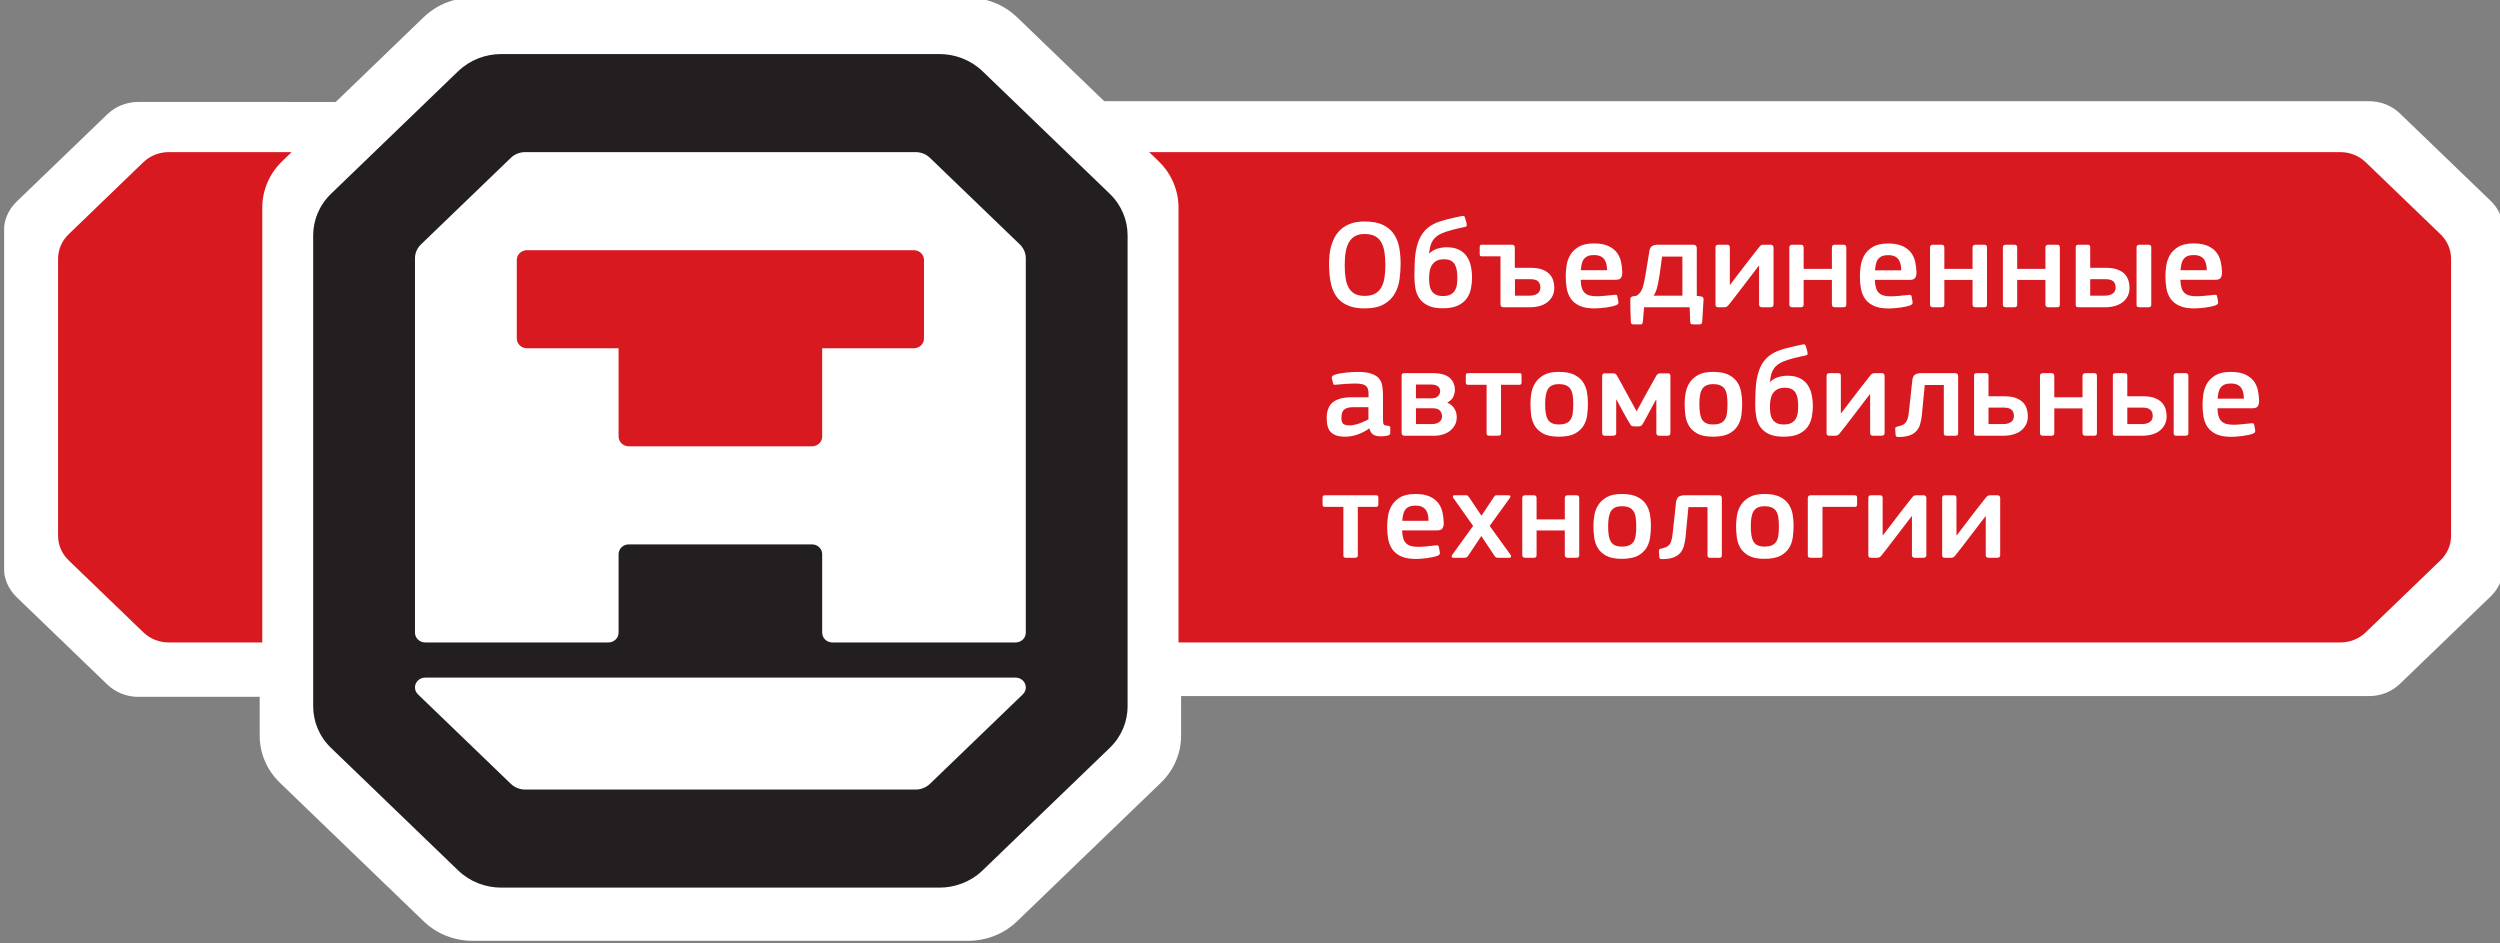 <?xml version="1.0" encoding="UTF-8" standalone="no"?>
<svg
   xmlns:dc="http://purl.org/dc/elements/1.1/"
   xmlns:cc="http://creativecommons.org/ns#"
   xmlns:rdf="http://www.w3.org/1999/02/22-rdf-syntax-ns#"
   xmlns:svg="http://www.w3.org/2000/svg"
   xmlns="http://www.w3.org/2000/svg"
   id="svg1352"
   version="1.1"
   viewBox="0 0 54 20.369"
   height="20.369mm"
   width="54mm">
  <rect x="0" y="0" width="54" height="20.369" fill="#808080" stroke="none"/>
  <defs
     id="defs1346">
    <clipPath
       clipPathUnits="userSpaceOnUse"
       id="clipPath909">
      <path
         d="m 402.52,145.334 h 153.071 v 57.74 H 402.52 Z"
         id="path907" />
    </clipPath>
  </defs>
  <g
     transform="translate(-26.673,-27.613)"
     id="layer1">
    <g
       transform="matrix(0.353,0,0,-0.353,-115.327,99.253)"
       id="g903">
      <g
         id="g905"
         clip-path="url(#clipPath909)">
        <g
           id="g911"
           transform="matrix(0.436,0,0,-0.42,380.187,220.42)">
          <g
             id="g913"
             transform="translate(213.567,64.304)">
            <path
               d="m 0,0 v -0.001 l -0.003,-0.005 -0.004,-0.002 -20.186,-20.182 -10e-4,-0.004 -0.006,-0.003 h -0.001 c -1.893,-1.889 -4.373,-2.833 -6.85,-2.833 h -69.562 c -2.478,0 -4.957,0.944 -6.849,2.833 h -0.002 l -0.005,0.003 -0.002,0.004 -20.17,20.186 -0.003,0.002 -0.003,0.004 v 0.002 c -1.89,1.893 -2.833,4.373 -2.833,6.85 v 77.629 c 0,2.479 0.943,4.957 2.833,6.85 v 0.002 l 0.003,0.006 0.003,0.002 20.174,20.181 0.002,0.002 0.005,0.004 h 0.002 c 1.892,1.891 4.372,2.834 6.85,2.834 h 69.561 c 2.478,0 4.957,-0.943 6.85,-2.834 h 0.002 l 0.005,-0.004 0.001,-0.002 L -0.007,91.339 -0.003,91.337 0,91.331 v -0.002 c 1.889,-1.892 2.833,-4.371 2.833,-6.85 V 6.85 C 2.833,4.372 1.889,1.893 0,0"
               style="fill:#ffffff;fill-opacity:1;fill-rule:nonzero;stroke:none"
               id="path915" />
          </g>
        </g>
        <g
           id="g917"
           transform="matrix(0.436,0,0,-0.42,380.187,220.42)">
          <g
             id="g919"
             transform="translate(199.762,144.526)">
            <path
               d="m 0,0 c -0.316,-0.316 -0.732,-0.473 -1.146,-0.473 h -93.746 c -0.414,0 -0.83,0.157 -1.146,0.473 -0.63,0.633 -0.631,1.656 0,2.287 h -0.001 l 14.745,14.744 10e-4,0.002 0.002,0.002 c 0.631,0.629 1.458,0.944 2.283,0.944 h 61.978 c 0.825,0 1.652,-0.315 2.283,-0.944 l 0.002,-0.002 10e-4,-0.002 L 0,2.287 C 0.631,1.656 0.631,0.633 0,0"
               style="fill:#ffffff;fill-opacity:1;fill-rule:nonzero;stroke:none"
               id="path921" />
          </g>
        </g>
        <g
           id="g923"
           transform="matrix(0.436,0,0,-0.42,380.187,220.42)">
          <g
             id="g925"
             transform="translate(200.235,136.631)">
            <path
               d="M 0,0 V -9.688 -61.69 c 0,-0.826 -0.314,-1.653 -0.944,-2.284 l -0.002,-0.002 -0.001,-10e-4 -14.27,-14.27 -0.002,-0.002 h -0.001 c -0.631,-0.629 -1.457,-0.944 -2.283,-0.944 H -79.48 c -0.826,0 -1.653,0.315 -2.283,0.944 h -10e-4 l -0.002,0.002 h -10e-4 l -14.27,14.27 -10e-4,10e-4 -0.001,0.002 c -0.629,0.631 -0.944,1.458 -0.944,2.284 l -0.002,61.702 h 0.001 c 0,0.89 0.724,1.615 1.617,1.615 h 0.002 29.09 0.003 c 0.892,0 1.616,-0.725 1.616,-1.617 0,0 -10e-4,-0.002 -10e-4,-0.004 V -12.92 h 10e-4 c 0,-0.894 0.724,-1.617 1.616,-1.617 h 29.097 c 0.888,0 1.609,0.719 1.614,1.605 V 0.012 h 10e-4 c 0,0.89 0.724,1.615 1.617,1.615 h 0.003 29.09 0.003 C -0.723,1.627 0.001,0.902 0.001,0.01 0.001,0.008 0,0.004 0,0"
               style="fill:#ffffff;fill-opacity:1;fill-rule:nonzero;stroke:none"
               id="path927" />
          </g>
        </g>
        <g
           id="g929"
           transform="matrix(0.436,0,0,-0.42,380.187,220.42)">
          <g
             id="g931"
             transform="translate(184.071,75.23)">
            <path
               d="m 0,0 c 0,-0.004 0.001,-0.007 0.001,-0.011 0,-0.893 -0.724,-1.617 -1.617,-1.617 -10e-4,0 -0.004,10e-4 -0.005,10e-4 H -63.04 c -0.892,0 -1.616,0.724 -1.616,1.616 h -10e-4 V 12.92 h 10e-4 c 0,0.893 0.724,1.617 1.616,1.617 h 14.547 v 14.548 h 0.001 c 10e-4,0.893 0.724,1.616 1.617,1.616 h 29.096 c 0.892,0 1.616,-0.724 1.616,-1.617 0,-0.004 -0.002,-0.007 -0.002,-0.011 V 14.537 h 14.549 c 0.893,0 1.617,-0.724 1.617,-1.617 C 0.001,12.916 0,12.913 0,12.909 Z"
               style="fill:#ffffff;fill-opacity:1;fill-rule:nonzero;stroke:none"
               id="path933" />
          </g>
        </g>
        <g
           id="g935"
           transform="matrix(0.436,0,0,-0.42,380.187,220.42)">
          <g
             id="g937"
             transform="translate(400.2,70.878)">
            <path
               d="m 0,0 v -0.001 l -0.004,-0.003 -0.002,-0.001 -12.732,-12.73 v -0.003 l -0.004,-0.002 h -0.002 c -1.194,-1.192 -2.758,-1.787 -4.32,-1.787 h -202.81 l 1.593,1.592 0.004,0.002 0.003,0.006 v 0.002 c 2.265,2.269 3.396,5.239 3.396,8.21 v 76.853 h 197.816 c 1.564,0 3.128,-0.596 4.322,-1.787 l 0.004,-0.002 v -0.002 l 12.73,-12.734 h 0.002 L 0,57.609 c 1.191,-1.193 1.787,-2.76 1.787,-4.32 V 4.321 C 1.787,2.758 1.191,1.194 0,0"
               style="fill:#ffffff;fill-opacity:1;fill-rule:nonzero;stroke:none"
               id="path939" />
          </g>
        </g>
        <g
           id="g941"
           transform="matrix(0.436,0,0,-0.42,380.187,220.42)">
          <g
             id="g943"
             transform="translate(52.968,70.987)">
            <path
               d="m 0,0 v 0 l 0.002,-0.004 0.002,-0.001 12.733,-12.731 0.002,-0.002 0.002,-0.002 h 0.002 c 1.193,-1.192 2.758,-1.787 4.321,-1.787 H 62.147 V 72.139 H 17.062 c -1.564,0 -3.128,-0.596 -4.321,-1.787 H 12.739 L 12.736,70.35 12.734,70.348 0.004,57.613 H 0.002 L 0,57.609 C -1.192,56.414 -1.787,54.85 -1.787,53.287 V 4.321 C -1.787,2.757 -1.192,1.194 0,0"
               style="fill:#ffffff;fill-opacity:1;fill-rule:nonzero;stroke:none"
               id="path945" />
          </g>
        </g>
        <g
           id="g947"
           transform="matrix(0.436,0,0,-0.42,380.187,220.42)">
          <g
             id="g949"
             transform="translate(206.388,69.837)">
            <path
               d="m 0,0 v -0.001 l -0.003,-0.005 -0.003,-0.002 -17.842,-17.839 -0.002,-0.003 -0.004,-0.002 h -0.001 c -1.674,-1.67 -3.866,-2.504 -6.056,-2.504 h -61.484 c -2.19,0 -4.382,0.834 -6.055,2.504 h -10e-4 l -0.005,0.002 -10e-4,0.003 -17.828,17.843 -0.003,0.001 -0.003,0.005 v 0.001 c -1.67,1.673 -2.504,3.865 -2.504,6.055 v 68.615 c 0,2.192 0.834,4.383 2.504,6.055 v 0.002 l 0.003,0.004 0.003,0.002 17.831,17.838 0.002,0.004 0.004,0.002 h 0.002 c 1.673,1.671 3.864,2.505 6.054,2.505 h 61.485 c 2.19,0 4.382,-0.834 6.055,-2.505 h 0.001 l 0.005,-0.002 0.001,-0.004 17.839,-17.842 h 0.003 L 0,80.726 V 80.724 C 1.67,79.052 2.504,76.861 2.504,74.669 V 6.054 C 2.504,3.864 1.67,1.673 0,0"
               style="fill:#231f20;fill-opacity:1;fill-rule:nonzero;stroke:none"
               id="path951" />
          </g>
        </g>
        <g
           id="g953"
           transform="matrix(0.436,0,0,-0.42,380.187,220.42)">
          <g
             id="g955"
             transform="translate(194.186,140.745)">
            <path
               d="m 0,0 c -0.28,-0.279 -0.647,-0.42 -1.013,-0.418 h -82.861 c -0.366,-0.002 -0.733,0.139 -1.013,0.418 -0.558,0.559 -0.558,1.463 0,2.021 l 13.032,13.032 0.001,0.002 h 0.001 c 0.559,0.556 1.289,0.836 2.019,0.836 h 54.781 c 0.73,0 1.461,-0.28 2.018,-0.836 h 10e-4 0.001 L -13.032,15.053 0,2.021 C 0.558,1.463 0.558,0.559 0,0"
               style="fill:#ffffff;fill-opacity:1;fill-rule:nonzero;stroke:none"
               id="path957" />
          </g>
        </g>
        <g
           id="g959"
           transform="matrix(0.436,0,0,-0.42,380.187,220.42)">
          <g
             id="g961"
             transform="translate(194.604,133.766)">
            <path
               d="m 0,0 v -8.563 -45.965 c 0,-0.73 -0.278,-1.46 -0.835,-2.018 l -0.001,-0.002 h -0.001 l -12.613,-12.614 -0.001,-10e-4 -10e-4,-0.001 h -10e-4 c -0.557,-0.556 -1.288,-0.835 -2.018,-0.835 h -54.781 c -0.73,0 -1.46,0.279 -2.019,0.835 l -0.001,0.001 -10e-4,10e-4 -12.613,12.614 h -0.001 l -0.001,0.002 c -0.556,0.558 -0.835,1.288 -0.835,2.018 L -85.724,0.01 c 0,0.789 0.641,1.427 1.43,1.427 h 0.002 25.711 0.003 c 0.789,0 1.429,-0.638 1.429,-1.427 V 0.004 -11.42 c 0,-0.791 0.64,-1.43 1.429,-1.43 h 25.718 c 0.785,0 1.421,0.635 1.427,1.42 V 0.01 c 0,0.789 0.64,1.427 1.429,1.427 h 0.003 25.712 0.003 C -0.639,1.437 0.001,0.799 0.001,0.01 0.001,0.006 0,0.002 0,0"
               style="fill:#ffffff;fill-opacity:1;fill-rule:nonzero;stroke:none"
               id="path963" />
          </g>
        </g>
        <g
           id="g965"
           transform="matrix(0.436,0,0,-0.42,380.187,220.42)">
          <g
             id="g967"
             transform="translate(180.317,79.493)">
            <path
               d="m 0,0 c 0,-0.003 0.001,-0.006 0.001,-0.01 0,-0.789 -0.64,-1.429 -1.429,-1.429 -0.001,0 -0.003,0.001 -0.005,0.001 H -55.72 c -0.789,0 -1.429,0.639 -1.429,1.428 v 11.43 c 0,0.789 0.64,1.429 1.429,1.429 h 12.858 v 12.859 h 0.001 c 0,0.789 0.639,1.428 1.429,1.428 h 25.717 c 0.789,0 1.429,-0.64 1.429,-1.429 0,-0.003 -0.002,-0.006 -0.002,-0.01 V 12.849 h 12.86 c 0.789,0 1.429,-0.64 1.429,-1.429 C 0.001,11.417 0,11.414 0,11.41 Z"
               style="fill:#d81920;fill-opacity:1;fill-rule:nonzero;stroke:none"
               id="path969" />
          </g>
        </g>
        <g
           id="g971"
           transform="matrix(0.436,0,0,-0.42,380.187,220.42)">
          <g
             id="g973"
             transform="translate(393.156,75.742)">
            <path
               d="M 0,0 V -0.001 L -0.002,-0.003 -0.004,-0.004 -10.5,-10.498 V -10.5 l -0.004,-10e-4 c -0.984,-0.983 -2.273,-1.474 -3.562,-1.474 h -167.172 l 1.313,1.312 0.003,0.002 0.003,0.005 v 0.002 c 1.867,1.87 2.799,4.319 2.799,6.767 v 63.349 h 163.056 c 1.289,0 2.578,-0.49 3.562,-1.473 l 0.004,-0.002 V 57.985 L -0.004,47.489 h 0.002 L 0,47.485 c 0.982,-0.984 1.473,-2.273 1.473,-3.56 V 3.561 C 1.473,2.273 0.982,0.984 0,0"
               style="fill:#d81920;fill-opacity:1;fill-rule:nonzero;stroke:none"
               id="path975" />
          </g>
        </g>
        <g
           id="g977"
           transform="matrix(0.436,0,0,-0.42,380.187,220.42)">
          <g
             id="g979"
             transform="translate(87.449,71.858)">
            <path
               d="m 0,0 c 0,-2.447 0.932,-4.897 2.799,-6.767 v -0.002 l 0.003,-0.004 0.004,-0.002 1.315,-1.316 h -17.25 c -1.288,0 -2.578,0.49 -3.561,1.473 h -10e-4 l -0.003,0.002 -0.001,10e-4 -10.487,10.496 -0.002,0.001 -10e-4,0.002 v 10e-4 c -0.983,0.984 -1.473,2.274 -1.473,3.562 V 47.81 c 0,1.287 0.49,2.576 1.473,3.561 l 10e-4,0.004 h 0.002 l 10.489,10.494 0.001,0.002 0.003,0.002 h 0.001 c 0.984,0.982 2.273,1.472 3.561,1.472 H 0 Z"
               style="fill:#d81920;fill-opacity:1;fill-rule:nonzero;stroke:none"
               id="path981" />
          </g>
        </g>
        <g
           id="g983"
           transform="matrix(0.436,0,0,-0.42,380.187,220.42)">
          <g
             id="g985"
             transform="translate(245.07,80.221)">
            <path
               d="M 0,0 V 0 C 0,-0.742 -0.049,-1.4 -0.139,-1.964 -0.232,-2.527 -0.391,-3.001 -0.613,-3.381 -0.838,-3.76 -1.133,-4.044 -1.506,-4.24 -1.877,-4.43 -2.35,-4.524 -2.92,-4.524 c -0.531,0 -0.976,0.1 -1.328,0.306 -0.356,0.201 -0.639,0.503 -0.854,0.882 -0.22,0.385 -0.375,0.859 -0.466,1.417 -0.094,0.564 -0.139,1.199 -0.139,1.919 0,0.697 0.039,1.322 0.123,1.885 0.078,0.558 0.223,1.027 0.434,1.412 0.211,0.391 0.498,0.681 0.855,0.887 0.361,0.206 0.818,0.306 1.375,0.306 0.57,0 1.043,-0.094 1.414,-0.295 C -1.133,3.994 -0.838,3.709 -0.613,3.33 -0.391,2.951 -0.232,2.483 -0.139,1.919 -0.049,1.361 0,0.719 0,0 M 2.139,-0.195 C 2.139,0.524 2.088,1.272 1.99,2.036 1.891,2.806 1.67,3.509 1.33,4.139 0.99,4.77 0.48,5.294 -0.195,5.701 -0.871,6.109 -1.785,6.315 -2.938,6.315 -3.693,6.315 -4.344,6.22 -4.881,6.036 -5.42,5.852 -5.875,5.595 -6.248,5.271 -6.617,4.948 -6.914,4.574 -7.131,4.15 -7.348,3.721 -7.516,3.263 -7.623,2.784 -7.736,2.298 -7.811,1.802 -7.846,1.294 -7.883,0.787 -7.904,0.29 -7.904,-0.195 c 0,-0.368 0.021,-0.782 0.058,-1.233 0.035,-0.452 0.116,-0.904 0.239,-1.362 0.127,-0.452 0.298,-0.892 0.523,-1.316 0.225,-0.43 0.52,-0.809 0.891,-1.144 0.375,-0.334 0.826,-0.602 1.359,-0.803 0.531,-0.195 1.172,-0.296 1.914,-0.296 1.104,0 1.99,0.179 2.66,0.542 0.672,0.356 1.18,0.83 1.531,1.422 0.358,0.586 0.586,1.244 0.7,1.98 0.113,0.731 0.168,1.468 0.168,2.21"
               style="fill:#ffffff;fill-opacity:1;fill-rule:nonzero;stroke:none"
               id="path987" />
          </g>
        </g>
        <g
           id="g989"
           transform="matrix(0.436,0,0,-0.42,380.187,220.42)">
          <g
             id="g991"
             transform="translate(253.318,79.378)">
            <path
               d="m 0,0 v 0 c -0.479,0 -0.852,0.084 -1.125,0.257 -0.273,0.173 -0.484,0.401 -0.633,0.669 -0.15,0.274 -0.248,0.58 -0.289,0.915 -0.047,0.335 -0.068,0.664 -0.068,0.982 0,0.323 0.021,0.636 0.068,0.943 0.041,0.301 0.129,0.569 0.27,0.809 0.138,0.234 0.334,0.424 0.591,0.563 0.254,0.145 0.592,0.217 1.016,0.217 0.449,0 0.803,-0.077 1.065,-0.222 C 1.156,4.982 1.357,4.787 1.504,4.547 1.646,4.301 1.74,4.022 1.783,3.71 1.826,3.392 1.85,3.057 1.85,2.711 1.85,2.343 1.826,1.992 1.783,1.663 1.74,1.333 1.65,1.043 1.52,0.798 1.389,0.553 1.205,0.357 0.961,0.212 0.717,0.072 0.398,0 0,0 m -4.176,2.472 c 0,-0.915 0.026,-1.785 0.08,-2.606 0.057,-0.814 0.194,-1.573 0.416,-2.265 0.184,-0.585 0.45,-1.104 0.793,-1.562 0.342,-0.457 0.815,-0.853 1.407,-1.171 0.25,-0.139 0.535,-0.263 0.855,-0.374 0.32,-0.112 0.66,-0.212 1.012,-0.307 0.355,-0.095 0.709,-0.178 1.072,-0.262 0.357,-0.078 0.705,-0.156 1.039,-0.229 0.123,-0.028 0.219,-0.022 0.279,0.006 0.063,0.034 0.112,0.117 0.151,0.251 l 0.205,0.748 c 0.021,0.1 0.039,0.206 0.043,0.335 0.006,0.122 -0.067,0.2 -0.211,0.239 -0.326,0.072 -0.631,0.145 -0.92,0.212 -0.293,0.067 -0.561,0.134 -0.809,0.195 -0.597,0.162 -1.099,0.335 -1.506,0.514 -0.412,0.179 -0.744,0.402 -0.998,0.658 -0.253,0.262 -0.445,0.575 -0.576,0.942 -0.131,0.363 -0.22,0.815 -0.271,1.345 l 0.019,0.023 c 0.313,-0.324 0.678,-0.558 1.106,-0.698 0.429,-0.145 0.879,-0.217 1.349,-0.217 0.67,0 1.233,0.117 1.694,0.346 0.461,0.228 0.822,0.546 1.095,0.948 0.274,0.401 0.469,0.875 0.586,1.411 0.118,0.542 0.18,1.116 0.18,1.724 0,0.519 -0.051,1.043 -0.152,1.579 C 3.664,4.787 3.471,5.272 3.176,5.696 2.887,6.126 2.475,6.472 1.936,6.739 1.396,7.007 0.689,7.141 -0.187,7.141 -1.066,7.141 -1.768,7.002 -2.293,6.728 -2.82,6.455 -3.223,6.098 -3.5,5.663 -3.779,5.222 -3.961,4.72 -4.049,4.162 -4.131,3.604 -4.176,3.041 -4.176,2.472"
               style="fill:#ffffff;fill-opacity:1;fill-rule:nonzero;stroke:none"
               id="path993" />
          </g>
        </g>
        <g
           id="g995"
           transform="matrix(0.436,0,0,-0.42,380.187,220.42)">
          <g
             id="g997"
             transform="translate(266.824,83.479)">
            <path
               d="m 0,0 v 0 c 0,-0.363 -0.104,-0.653 -0.307,-0.876 -0.205,-0.217 -0.58,-0.323 -1.127,-0.323 H -3.57 v 2.398 h 2.064 c 0.457,0 0.822,-0.1 1.096,-0.301 C -0.137,0.697 0,0.396 0,0 M -5.133,2.89 C -5.441,2.89 -5.6,2.756 -5.6,2.499 V -4.53 h -2.582 c -0.15,0 -0.246,-0.022 -0.281,-0.072 -0.037,-0.05 -0.053,-0.151 -0.053,-0.296 v -0.959 c 0,-0.146 0.02,-0.241 0.061,-0.291 0.045,-0.05 0.135,-0.073 0.273,-0.073 h 4.184 c 0.271,0 0.408,0.129 0.408,0.391 v 2.974 h 2.27 c 0.642,0 1.179,0.089 1.607,0.262 0.426,0.173 0.764,0.396 1.004,0.67 0.24,0.273 0.414,0.579 0.514,0.925 0.097,0.346 0.148,0.698 0.148,1.043 0,0.469 -0.094,0.882 -0.271,1.239 C 1.504,1.635 1.26,1.93 0.955,2.17 0.652,2.416 0.293,2.594 -0.121,2.711 -0.539,2.828 -0.984,2.89 -1.471,2.89 Z"
               style="fill:#ffffff;fill-opacity:1;fill-rule:nonzero;stroke:none"
               id="path999" />
          </g>
        </g>
        <g
           id="g1001"
           transform="matrix(0.436,0,0,-0.42,380.187,220.42)">
          <g
             id="g1003"
             transform="translate(274.337,78.765)">
            <path
               d="M 0,0 V 0 C -0.346,0 -0.633,0.044 -0.855,0.145 -1.076,0.246 -1.264,0.391 -1.402,0.58 -1.547,0.77 -1.648,1.004 -1.709,1.277 -1.77,1.557 -1.814,1.869 -1.838,2.209 H 1.844 C 1.844,1.931 1.816,1.651 1.766,1.389 1.719,1.126 1.629,0.893 1.498,0.681 1.367,0.474 1.18,0.307 0.939,0.184 0.701,0.062 0.385,0 0,0 m -1.857,3.604 c 0.009,0.474 0.064,0.864 0.156,1.171 0.096,0.313 0.234,0.558 0.42,0.737 0.185,0.178 0.414,0.306 0.687,0.379 C -0.32,5.969 0.01,6.002 0.391,6.002 0.729,6.002 1.125,5.98 1.582,5.93 2.039,5.88 2.447,5.835 2.811,5.802 2.982,5.774 3.105,5.779 3.176,5.807 3.242,5.84 3.287,5.941 3.309,6.114 L 3.424,6.728 C 3.447,6.867 3.445,6.979 3.416,7.062 3.381,7.151 3.281,7.23 3.105,7.308 2.922,7.38 2.703,7.447 2.459,7.503 2.207,7.559 1.947,7.604 1.678,7.643 1.4,7.676 1.131,7.709 0.857,7.732 0.584,7.76 0.332,7.771 0.115,7.771 -0.781,7.771 -1.492,7.643 -2.027,7.38 -2.561,7.118 -2.967,6.772 -3.252,6.337 -3.539,5.902 -3.729,5.406 -3.82,4.842 -3.912,4.279 -3.957,3.693 -3.957,3.085 c 0,-0.446 0.033,-0.949 0.111,-1.506 0.073,-0.558 0.241,-1.077 0.508,-1.562 0.268,-0.486 0.664,-0.887 1.192,-1.216 0.527,-0.33 1.24,-0.497 2.146,-0.497 0.832,0 1.504,0.128 2.02,0.374 0.513,0.251 0.912,0.569 1.199,0.959 0.283,0.391 0.48,0.837 0.586,1.339 C 3.908,1.479 3.969,1.975 3.98,2.471 3.992,2.806 3.936,3.079 3.813,3.292 3.691,3.498 3.439,3.604 3.072,3.604 Z"
               style="fill:#ffffff;fill-opacity:1;fill-rule:nonzero;stroke:none"
               id="path1005" />
          </g>
        </g>
        <g
           id="g1007"
           transform="matrix(0.436,0,0,-0.42,380.187,220.42)">
          <g
             id="g1009"
             transform="translate(286.753,78.987)">
            <path
               d="M 0,0 V 0 H -2.848 C -2.975,0.982 -3.08,1.797 -3.172,2.444 -3.266,3.091 -3.355,3.621 -3.443,4.045 -3.529,4.469 -3.619,4.804 -3.709,5.043 -3.805,5.289 -3.918,5.501 -4.039,5.69 H 0 Z M 2.021,5.724 2.619,5.796 C 2.756,5.825 2.848,5.875 2.9,5.958 2.949,6.036 2.973,6.126 2.973,6.226 2.973,6.288 2.971,6.337 2.965,6.382 2.957,6.427 2.953,6.472 2.953,6.522 2.928,7.001 2.9,7.481 2.871,7.967 2.84,8.447 2.813,8.932 2.787,9.412 2.775,9.607 2.738,9.735 2.678,9.791 2.613,9.841 2.527,9.875 2.416,9.875 H 1.447 C 1.311,9.875 1.223,9.841 1.178,9.791 1.133,9.735 1.109,9.618 1.094,9.445 L 1.021,7.381 h -6.396 l -0.17,2.064 c -0.023,0.173 -0.057,0.29 -0.092,0.346 -0.037,0.05 -0.107,0.084 -0.205,0.084 H -6.92 C -7.043,9.875 -7.123,9.841 -7.16,9.78 -7.199,9.718 -7.225,9.602 -7.236,9.428 -7.264,8.893 -7.281,8.363 -7.291,7.828 -7.305,7.292 -7.311,6.756 -7.311,6.209 c 0,-0.139 0.04,-0.233 0.112,-0.295 0.076,-0.061 0.158,-0.106 0.262,-0.134 l 0.5,-0.073 c 0.384,-0.25 0.658,-0.607 0.82,-1.082 0.162,-0.468 0.301,-1.088 0.426,-1.857 l 0.578,-3.699 c 0.06,-0.285 0.189,-0.491 0.383,-0.614 0.191,-0.123 0.464,-0.184 0.824,-0.184 h 4.929 c 0.172,0 0.301,0.044 0.381,0.14 0.082,0.089 0.117,0.212 0.117,0.362 z"
               style="fill:#ffffff;fill-opacity:1;fill-rule:nonzero;stroke:none"
               id="path1011" />
          </g>
        </g>
        <g
           id="g1013"
           transform="matrix(0.436,0,0,-0.42,380.187,220.42)">
          <g
             id="g1015"
             transform="translate(291.4,77.666)">
            <path
               d="M 0,0 C 0,-0.14 0.029,-0.24 0.084,-0.307 0.141,-0.374 0.24,-0.408 0.391,-0.408 H 1.6 c 0.175,0 0.287,0.034 0.337,0.112 C 1.98,-0.223 2.01,-0.123 2.01,0 V 5.428 H 2.045 L 4.482,2.12 6.137,-0.072 c 0.072,-0.101 0.15,-0.185 0.232,-0.246 0.08,-0.062 0.215,-0.09 0.399,-0.09 h 0.966 c 0.151,0 0.254,0.04 0.317,0.118 0.06,0.084 0.095,0.173 0.095,0.273 V 8.312 C 8.146,8.569 8,8.703 7.717,8.703 H 6.545 C 6.26,8.703 6.115,8.569 6.115,8.312 V 2.622 H 6.098 C 5.662,3.219 5.23,3.805 4.799,4.391 4.363,4.97 3.932,5.562 3.498,6.153 3.223,6.527 2.949,6.895 2.678,7.263 2.404,7.626 2.125,7.994 1.842,8.368 1.77,8.468 1.682,8.546 1.59,8.608 1.496,8.669 1.361,8.703 1.189,8.703 H 0.391 C 0.24,8.703 0.141,8.669 0.084,8.608 0.029,8.546 0,8.446 0,8.312 Z"
               style="fill:#ffffff;fill-opacity:1;fill-rule:nonzero;stroke:none"
               id="path1017" />
          </g>
        </g>
        <g
           id="g1019"
           transform="matrix(0.436,0,0,-0.42,380.187,220.42)">
          <g
             id="g1021"
             transform="translate(309.675,86.268)">
            <path
               d="m 0,0 c -0.055,0.066 -0.164,0.1 -0.326,0.1 h -1.19 c -0.285,0 -0.423,-0.134 -0.423,-0.391 v -3.586 h -3.965 v 3.586 c 0,0.124 -0.028,0.218 -0.084,0.291 -0.053,0.066 -0.157,0.1 -0.307,0.1 h -1.207 c -0.273,0 -0.41,-0.134 -0.41,-0.391 v -8.312 c 0,-0.273 0.137,-0.407 0.41,-0.407 h 1.207 c 0.15,0 0.254,0.034 0.307,0.112 0.056,0.072 0.084,0.173 0.084,0.295 v 3.108 h 3.965 v -3.108 c 0,-0.273 0.138,-0.407 0.423,-0.407 h 1.19 c 0.162,0 0.271,0.034 0.326,0.112 0.055,0.072 0.082,0.173 0.082,0.295 v 8.312 C 0.082,-0.167 0.055,-0.073 0,0"
               style="fill:#ffffff;fill-opacity:1;fill-rule:nonzero;stroke:none"
               id="path1023" />
          </g>
        </g>
        <g
           id="g1025"
           transform="matrix(0.436,0,0,-0.42,380.187,220.42)">
          <g
             id="g1027"
             transform="translate(329.419,86.268)">
            <path
               d="m 0,0 c -0.057,0.066 -0.164,0.1 -0.324,0.1 h -1.19 c -0.285,0 -0.429,-0.134 -0.429,-0.391 v -3.586 h -3.959 v 3.586 c 0,0.124 -0.028,0.218 -0.084,0.291 -0.059,0.066 -0.162,0.1 -0.307,0.1 h -1.211 c -0.273,0 -0.406,-0.134 -0.406,-0.391 v -8.312 c 0,-0.273 0.133,-0.407 0.406,-0.407 h 1.211 c 0.145,0 0.248,0.034 0.307,0.112 0.056,0.072 0.084,0.173 0.084,0.295 v 3.108 h 3.959 v -3.108 c 0,-0.273 0.144,-0.407 0.429,-0.407 h 1.19 c 0.16,0 0.267,0.034 0.324,0.112 0.055,0.072 0.084,0.173 0.084,0.295 v 8.312 C 0.084,-0.167 0.055,-0.073 0,0"
               style="fill:#ffffff;fill-opacity:1;fill-rule:nonzero;stroke:none"
               id="path1029" />
          </g>
        </g>
        <g
           id="g1031"
           transform="matrix(0.436,0,0,-0.42,380.187,220.42)">
          <g
             id="g1033"
             transform="translate(339.644,86.268)">
            <path
               d="m 0,0 c -0.055,0.066 -0.164,0.1 -0.322,0.1 h -1.194 c -0.285,0 -0.425,-0.134 -0.425,-0.391 v -3.586 h -3.963 v 3.586 c 0,0.124 -0.028,0.218 -0.084,0.291 -0.053,0.066 -0.157,0.1 -0.307,0.1 h -1.207 c -0.273,0 -0.41,-0.134 -0.41,-0.391 v -8.312 c 0,-0.273 0.137,-0.407 0.41,-0.407 h 1.207 c 0.15,0 0.254,0.034 0.307,0.112 0.056,0.072 0.084,0.173 0.084,0.295 v 3.108 h 3.963 v -3.108 c 0,-0.273 0.14,-0.407 0.425,-0.407 h 1.194 c 0.158,0 0.267,0.034 0.322,0.112 0.057,0.072 0.084,0.173 0.084,0.295 v 8.312 C 0.084,-0.167 0.057,-0.073 0,0"
               style="fill:#ffffff;fill-opacity:1;fill-rule:nonzero;stroke:none"
               id="path1035" />
          </g>
        </g>
        <g
           id="g1037"
           transform="matrix(0.436,0,0,-0.42,380.187,220.42)">
          <g
             id="g1039"
             transform="translate(352.556,86.033)">
            <path
               d="m 0,0 v 0 c 0,0.224 -0.137,0.335 -0.412,0.335 h -1.219 c -0.15,0 -0.26,-0.022 -0.33,-0.067 C -2.027,0.224 -2.064,0.134 -2.064,0 v -8.407 c 0,-0.245 0.146,-0.368 0.433,-0.368 h 1.219 c 0.275,0 0.412,0.123 0.412,0.368 z m -5,-2.555 v 0 c 0,-0.362 -0.107,-0.653 -0.318,-0.876 -0.209,-0.217 -0.58,-0.323 -1.114,-0.323 H -8.57 v 2.399 h 2.043 c 0.461,0 0.83,-0.101 1.109,-0.301 C -5.141,-1.857 -5,-2.159 -5,-2.555 m -5.225,2.89 c -0.173,0 -0.283,-0.034 -0.318,-0.095 C -10.576,0.179 -10.6,0.078 -10.6,-0.056 v -8.367 c 0,-0.14 0.034,-0.229 0.104,-0.28 0.066,-0.05 0.183,-0.072 0.346,-0.072 h 1.189 c 0.15,0 0.25,0.027 0.307,0.084 0.056,0.056 0.084,0.145 0.084,0.268 v 3.012 h 2.25 c 0.644,0 1.179,0.089 1.609,0.262 0.428,0.173 0.762,0.397 1.004,0.67 0.24,0.273 0.41,0.58 0.512,0.926 0.095,0.345 0.146,0.697 0.146,1.043 0,0.468 -0.088,0.882 -0.267,1.239 -0.182,0.351 -0.424,0.646 -0.725,0.886 -0.307,0.246 -0.666,0.424 -1.08,0.541 -0.416,0.117 -0.865,0.179 -1.346,0.179 z"
               style="fill:#ffffff;fill-opacity:1;fill-rule:nonzero;stroke:none"
               id="path1041" />
          </g>
        </g>
        <g
           id="g1043"
           transform="matrix(0.436,0,0,-0.42,380.187,220.42)">
          <g
             id="g1045"
             transform="translate(358.503,78.765)">
            <path
               d="M 0,0 V 0 C -0.346,0 -0.631,0.044 -0.854,0.145 -1.078,0.246 -1.26,0.391 -1.402,0.58 -1.545,0.77 -1.648,1.004 -1.709,1.277 -1.771,1.557 -1.816,1.869 -1.838,2.209 h 3.68 C 1.842,1.931 1.816,1.651 1.766,1.389 1.719,1.126 1.627,0.893 1.498,0.681 1.367,0.474 1.18,0.307 0.939,0.184 0.701,0.062 0.385,0 0,0 m -1.859,3.604 c 0.013,0.474 0.066,0.864 0.158,1.171 0.094,0.313 0.23,0.558 0.418,0.737 0.187,0.178 0.416,0.306 0.689,0.379 0.27,0.078 0.602,0.111 0.989,0.111 0.33,0 0.73,-0.022 1.187,-0.072 C 2.041,5.88 2.449,5.835 2.809,5.802 2.982,5.774 3.102,5.779 3.172,5.807 3.24,5.84 3.285,5.941 3.311,6.114 L 3.422,6.728 C 3.445,6.867 3.445,6.979 3.412,7.062 3.385,7.151 3.281,7.23 3.107,7.308 2.92,7.38 2.703,7.447 2.457,7.503 2.207,7.559 1.947,7.604 1.676,7.643 1.4,7.676 1.131,7.709 0.857,7.732 0.584,7.76 0.334,7.771 0.113,7.771 -0.777,7.771 -1.494,7.643 -2.025,7.38 -2.561,7.118 -2.967,6.772 -3.254,6.337 -3.539,5.902 -3.727,5.406 -3.82,4.842 -3.912,4.279 -3.961,3.693 -3.961,3.085 c 0,-0.446 0.039,-0.949 0.111,-1.506 0.077,-0.558 0.246,-1.077 0.514,-1.562 0.266,-0.486 0.662,-0.887 1.188,-1.216 0.527,-0.33 1.246,-0.497 2.148,-0.497 0.832,0 1.504,0.128 2.018,0.374 0.515,0.251 0.914,0.569 1.199,0.959 C 3.504,0.028 3.699,0.474 3.803,0.976 3.908,1.479 3.969,1.975 3.98,2.471 3.994,2.806 3.936,3.079 3.811,3.292 3.688,3.498 3.441,3.604 3.068,3.604 Z"
               style="fill:#ffffff;fill-opacity:1;fill-rule:nonzero;stroke:none"
               id="path1047" />
          </g>
        </g>
        <g
           id="g1049"
           transform="matrix(0.436,0,0,-0.42,380.187,220.42)">
          <g
             id="g1051"
             transform="translate(242.691,100.934)">
            <path
               d="m 0,0 v 0 h -2.268 c -0.472,0 -0.845,0.112 -1.117,0.33 -0.273,0.217 -0.406,0.63 -0.406,1.232 0,0.413 0.08,0.692 0.248,0.848 0.164,0.156 0.469,0.235 0.9,0.235 0.202,0 0.416,-0.028 0.653,-0.079 C -1.756,2.521 -1.518,2.449 -1.283,2.365 -1.049,2.276 -0.818,2.181 -0.598,2.076 -0.375,1.97 -0.174,1.869 0,1.769 Z m 0.111,3.091 c -0.472,0.357 -1.002,0.647 -1.59,0.87 -0.591,0.223 -1.201,0.33 -1.83,0.33 -0.496,0 -0.912,-0.062 -1.242,-0.19 C -4.875,3.972 -5.137,3.793 -5.332,3.565 -5.521,3.336 -5.654,3.057 -5.738,2.734 -5.816,2.416 -5.859,2.053 -5.859,1.657 c -0.014,-1.088 0.275,-1.88 0.857,-2.371 0.58,-0.491 1.461,-0.736 2.639,-0.736 h 2.381 v -0.486 c 0,-0.273 -0.03,-0.507 -0.082,-0.702 -0.057,-0.195 -0.159,-0.358 -0.311,-0.48 -0.145,-0.129 -0.346,-0.213 -0.594,-0.262 -0.248,-0.051 -0.564,-0.078 -0.947,-0.078 -0.148,0 -0.33,0.005 -0.547,0.022 -0.219,0.011 -0.441,0.022 -0.672,0.033 -0.23,0.017 -0.459,0.033 -0.687,0.056 -0.229,0.028 -0.438,0.045 -0.625,0.056 -0.184,0.027 -0.311,0.027 -0.375,0.011 -0.074,-0.017 -0.119,-0.095 -0.141,-0.229 l -0.174,-0.68 c -0.021,-0.123 -0.008,-0.229 0.041,-0.307 0.049,-0.079 0.18,-0.162 0.391,-0.246 0.195,-0.078 0.434,-0.134 0.707,-0.184 0.273,-0.05 0.553,-0.089 0.836,-0.122 0.285,-0.029 0.564,-0.056 0.846,-0.073 0.283,-0.017 0.531,-0.028 0.754,-0.028 0.806,0 1.445,0.078 1.923,0.239 0.477,0.163 0.84,0.391 1.088,0.681 0.248,0.291 0.41,0.647 0.483,1.072 0.076,0.418 0.111,0.892 0.111,1.411 v 3.593 c 0,0.184 0.012,0.329 0.029,0.435 0.016,0.106 0.051,0.184 0.094,0.239 0.043,0.056 0.107,0.096 0.195,0.124 0.084,0.022 0.203,0.039 0.352,0.055 0.137,0.011 0.228,0.034 0.281,0.072 0.049,0.04 0.07,0.106 0.07,0.207 V 3.76 C 3.064,3.967 2.918,4.101 2.621,4.15 2.473,4.173 2.322,4.189 2.176,4.212 2.027,4.229 1.885,4.24 1.746,4.24 1.312,4.24 0.961,4.162 0.697,4 0.432,3.838 0.246,3.543 0.146,3.107 Z"
               style="fill:#ffffff;fill-opacity:1;fill-rule:nonzero;stroke:none"
               id="path1053" />
          </g>
        </g>
        <g
           id="g1055"
           transform="matrix(0.436,0,0,-0.42,380.187,220.42)">
          <g
             id="g1057"
             transform="translate(253.025,102.268)">
            <path
               d="m 0,0 v 0 c 0,-0.307 -0.098,-0.585 -0.291,-0.825 -0.189,-0.24 -0.523,-0.358 -0.992,-0.358 h -2.383 v 2.305 h 2.176 c 0.299,0 0.541,-0.034 0.734,-0.106 0.192,-0.079 0.346,-0.168 0.455,-0.28 0.114,-0.111 0.19,-0.234 0.233,-0.368 C -0.023,0.234 0,0.106 0,0 m -0.264,-3.677 v 0 c 0,-0.122 -0.021,-0.24 -0.064,-0.351 -0.039,-0.112 -0.113,-0.212 -0.213,-0.306 -0.098,-0.095 -0.232,-0.168 -0.398,-0.224 -0.172,-0.056 -0.377,-0.084 -0.623,-0.084 h -2.104 v 2.009 h 2.232 c 0.36,0 0.645,-0.101 0.856,-0.307 0.211,-0.206 0.314,-0.446 0.314,-0.737 M -5.209,2.817 C -5.395,2.817 -5.518,2.784 -5.578,2.711 -5.641,2.644 -5.674,2.549 -5.674,2.427 v -8.368 c 0,-0.14 0.028,-0.229 0.084,-0.279 0.055,-0.051 0.164,-0.078 0.326,-0.078 h 3.959 c 1.082,0 1.867,0.223 2.364,0.669 0.496,0.446 0.744,1.049 0.744,1.808 0,0.245 -0.069,0.552 -0.201,0.909 -0.141,0.357 -0.43,0.663 -0.877,0.909 0.273,0.112 0.494,0.263 0.67,0.441 0.173,0.178 0.31,0.363 0.408,0.558 0.099,0.19 0.166,0.385 0.205,0.586 0.033,0.195 0.053,0.379 0.053,0.535 C 2.061,0.53 1.98,0.904 1.812,1.233 1.645,1.567 1.416,1.852 1.133,2.086 0.848,2.326 0.514,2.505 0.129,2.627 c -0.387,0.129 -0.787,0.19 -1.211,0.19 z"
               style="fill:#ffffff;fill-opacity:1;fill-rule:nonzero;stroke:none"
               id="path1059" />
          </g>
        </g>
        <g
           id="g1061"
           transform="matrix(0.436,0,0,-0.42,380.187,220.42)">
          <g
             id="g1063"
             transform="translate(261.3,97.665)">
            <path
               d="m 0,0 v 7.08 c 0,0.228 -0.137,0.339 -0.408,0.339 h -1.17 c -0.149,0 -0.26,-0.022 -0.336,-0.066 C -1.988,7.308 -2.025,7.219 -2.025,7.08 V 0 h -2.567 c -0.137,0 -0.23,-0.028 -0.281,-0.083 -0.045,-0.056 -0.072,-0.157 -0.072,-0.302 v -0.921 c 0,-0.139 0.021,-0.234 0.064,-0.295 0.041,-0.062 0.143,-0.095 0.289,-0.095 h 7.139 c 0.15,0 0.246,0.033 0.281,0.095 0.037,0.061 0.053,0.156 0.053,0.295 v 0.921 c 0,0.145 -0.022,0.246 -0.07,0.302 C 2.76,-0.028 2.666,0 2.529,0 Z"
               style="fill:#ffffff;fill-opacity:1;fill-rule:nonzero;stroke:none"
               id="path1065" />
          </g>
        </g>
        <g
           id="g1067"
           transform="matrix(0.436,0,0,-0.42,380.187,220.42)">
          <g
             id="g1069"
             transform="translate(271.437,100.51)">
            <path
               d="m 0,0 v 0 c 0,-0.497 -0.025,-0.926 -0.076,-1.294 -0.049,-0.369 -0.151,-0.67 -0.297,-0.91 -0.148,-0.245 -0.352,-0.423 -0.615,-0.552 -0.258,-0.122 -0.6,-0.184 -1.02,-0.184 -0.4,0 -0.722,0.062 -0.969,0.184 -0.25,0.129 -0.447,0.313 -0.586,0.558 -0.144,0.251 -0.238,0.558 -0.294,0.921 -0.059,0.368 -0.086,0.792 -0.086,1.277 0,0.497 0.027,0.926 0.086,1.289 0.056,0.368 0.15,0.669 0.287,0.914 0.136,0.24 0.326,0.424 0.578,0.547 0.244,0.123 0.568,0.184 0.965,0.184 0.422,0 0.763,-0.055 1.031,-0.178 C -0.73,2.644 -0.521,2.46 -0.373,2.22 -0.227,1.98 -0.125,1.673 -0.076,1.299 -0.025,0.926 0,0.497 0,0 m 2.061,-0.134 c 0,0.536 -0.034,1.088 -0.1,1.657 C 1.895,2.092 1.725,2.617 1.453,3.096 1.178,3.57 0.77,3.961 0.227,4.268 -0.318,4.569 -1.07,4.714 -2.035,4.714 c -0.93,0 -1.66,-0.145 -2.19,-0.446 C -4.76,3.961 -5.158,3.57 -5.422,3.096 -5.687,2.617 -5.855,2.092 -5.916,1.523 c -0.061,-0.569 -0.09,-1.121 -0.09,-1.657 0,-0.429 0.039,-0.915 0.117,-1.45 0.08,-0.53 0.256,-1.026 0.534,-1.496 0.269,-0.462 0.669,-0.853 1.193,-1.171 0.527,-0.318 1.232,-0.474 2.127,-0.474 0.902,0 1.621,0.134 2.16,0.407 0.537,0.274 0.949,0.63 1.234,1.071 0.284,0.441 0.473,0.932 0.567,1.478 0.092,0.547 0.135,1.094 0.135,1.635"
               style="fill:#ffffff;fill-opacity:1;fill-rule:nonzero;stroke:none"
               id="path1071" />
          </g>
        </g>
        <g
           id="g1073"
           transform="matrix(0.436,0,0,-0.42,380.187,220.42)">
          <g
             id="g1075"
             transform="translate(283.044,99.841)">
            <path
               d="M 0,0 -0.82,1.562 C -0.994,1.896 -1.162,2.22 -1.322,2.539 -1.484,2.851 -1.668,3.197 -1.881,3.57 -1.992,3.777 -2.172,3.883 -2.416,3.883 H -3.053 C -3.225,3.883 -3.348,3.86 -3.424,3.81 -3.496,3.76 -3.561,3.688 -3.607,3.587 -3.783,3.263 -3.951,2.968 -4.111,2.694 -4.275,2.421 -4.428,2.137 -4.576,1.841 -4.736,1.557 -4.898,1.244 -5.059,0.909 -5.219,0.575 -5.379,0.262 -5.541,-0.022 H -5.58 V 4.87 c 0,0.245 -0.145,0.374 -0.43,0.374 h -1.152 c -0.258,0 -0.389,-0.129 -0.389,-0.374 v -8.351 c 0,-0.246 0.125,-0.368 0.371,-0.368 h 1.082 c 0.184,0 0.317,0.022 0.397,0.073 0.082,0.049 0.15,0.128 0.217,0.239 0.195,0.363 0.39,0.72 0.586,1.082 0.189,0.357 0.378,0.72 0.562,1.077 0.287,0.519 0.555,1.032 0.809,1.534 0.257,0.503 0.525,1.015 0.812,1.534 l 1.449,-2.75 1.321,-2.455 c 0.062,-0.111 0.14,-0.195 0.23,-0.251 0.094,-0.055 0.227,-0.083 0.401,-0.083 h 0.966 c 0.25,0 0.375,0.117 0.375,0.351 V 4.87 c 0,0.245 -0.131,0.374 -0.392,0.374 H 0.461 C 0.191,5.244 0.055,5.115 0.055,4.87 V 0 Z"
               style="fill:#ffffff;fill-opacity:1;fill-rule:nonzero;stroke:none"
               id="path1077" />
          </g>
        </g>
        <g
           id="g1079"
           transform="matrix(0.436,0,0,-0.42,380.187,220.42)">
          <g
             id="g1081"
             transform="translate(293.079,100.51)">
            <path
               d="m 0,0 v 0 c 0,-0.497 -0.025,-0.926 -0.074,-1.294 -0.049,-0.369 -0.149,-0.67 -0.299,-0.91 -0.148,-0.245 -0.352,-0.423 -0.615,-0.552 -0.258,-0.122 -0.6,-0.184 -1.02,-0.184 -0.396,0 -0.721,0.062 -0.965,0.184 -0.252,0.129 -0.447,0.313 -0.586,0.558 -0.146,0.251 -0.244,0.558 -0.298,0.921 -0.059,0.368 -0.084,0.792 -0.084,1.277 0,0.497 0.025,0.926 0.084,1.289 0.054,0.368 0.15,0.669 0.287,0.914 0.132,0.24 0.33,0.424 0.578,0.547 0.244,0.123 0.568,0.184 0.965,0.184 0.42,0 0.765,-0.055 1.035,-0.178 C -0.729,2.644 -0.521,2.46 -0.373,2.22 -0.223,1.98 -0.123,1.673 -0.074,1.299 -0.025,0.926 0,0.497 0,0 M 2.064,-0.134 C 2.064,0.402 2.031,0.954 1.963,1.523 1.895,2.092 1.723,2.617 1.453,3.096 1.18,3.57 0.77,3.961 0.227,4.268 -0.318,4.569 -1.074,4.714 -2.037,4.714 -2.961,4.714 -3.693,4.569 -4.227,4.268 -4.758,3.961 -5.154,3.57 -5.422,3.096 -5.687,2.617 -5.852,2.092 -5.914,1.523 -5.975,0.954 -6.008,0.402 -6.008,-0.134 c 0,-0.429 0.041,-0.915 0.123,-1.45 0.08,-0.53 0.256,-1.026 0.53,-1.496 0.271,-0.462 0.669,-0.853 1.193,-1.171 0.525,-0.318 1.234,-0.474 2.125,-0.474 0.904,0 1.625,0.134 2.16,0.407 0.541,0.274 0.951,0.63 1.234,1.071 0.286,0.441 0.473,0.932 0.567,1.478 0.094,0.547 0.14,1.094 0.14,1.635"
               style="fill:#ffffff;fill-opacity:1;fill-rule:nonzero;stroke:none"
               id="path1083" />
          </g>
        </g>
        <g
           id="g1085"
           transform="matrix(0.436,0,0,-0.42,380.187,220.42)">
          <g
             id="g1087"
             transform="translate(301.148,98.095)">
            <path
               d="M 0,0 V 0 C -0.471,0 -0.844,0.083 -1.117,0.256 -1.393,0.429 -1.605,0.653 -1.756,0.926 -1.904,1.199 -1.998,1.5 -2.043,1.835 -2.088,2.17 -2.107,2.5 -2.107,2.823 c 0,0.323 0.019,0.636 0.064,0.937 0.045,0.306 0.133,0.574 0.27,0.809 0.136,0.24 0.332,0.43 0.589,0.569 0.256,0.145 0.598,0.212 1.018,0.212 C 0.283,5.35 0.637,5.277 0.9,5.127 1.158,4.982 1.365,4.787 1.508,4.541 1.65,4.301 1.742,4.022 1.787,3.704 1.83,3.392 1.854,3.057 1.854,2.711 1.854,2.343 1.83,1.991 1.787,1.657 1.742,1.333 1.656,1.043 1.527,0.798 1.393,0.546 1.207,0.352 0.963,0.212 0.721,0.067 0.4,0 0,0 m -4.174,2.472 c 0,-0.922 0.028,-1.786 0.082,-2.606 0.057,-0.82 0.197,-1.573 0.416,-2.27 0.186,-0.581 0.449,-1.099 0.793,-1.562 0.344,-0.458 0.813,-0.848 1.406,-1.172 0.248,-0.134 0.534,-0.257 0.856,-0.368 0.32,-0.112 0.662,-0.218 1.014,-0.307 0.353,-0.095 0.707,-0.184 1.07,-0.262 0.357,-0.078 0.707,-0.156 1.041,-0.235 0.121,-0.022 0.217,-0.016 0.277,0.012 0.063,0.033 0.114,0.117 0.149,0.25 l 0.203,0.743 c 0.025,0.1 0.043,0.212 0.049,0.334 0.006,0.129 -0.069,0.207 -0.213,0.246 -0.324,0.073 -0.631,0.145 -0.92,0.212 -0.293,0.067 -0.563,0.134 -0.809,0.195 -0.597,0.162 -1.097,0.335 -1.51,0.513 -0.408,0.179 -0.738,0.396 -0.992,0.659 -0.258,0.261 -0.447,0.574 -0.578,0.937 -0.131,0.368 -0.221,0.82 -0.267,1.35 l 0.015,0.017 c 0.311,-0.318 0.68,-0.553 1.108,-0.698 0.429,-0.14 0.877,-0.212 1.347,-0.212 0.67,0 1.235,0.118 1.694,0.346 0.457,0.229 0.822,0.547 1.095,0.948 0.274,0.402 0.469,0.871 0.586,1.412 0.117,0.541 0.176,1.116 0.176,1.718 0,0.524 -0.047,1.049 -0.146,1.584 C 3.67,4.787 3.475,5.271 3.184,5.696 2.895,6.125 2.479,6.471 1.939,6.733 1.402,7.001 0.693,7.13 -0.186,7.13 -1.061,7.13 -1.764,7.001 -2.289,6.728 -2.816,6.455 -3.219,6.098 -3.496,5.662 -3.775,5.222 -3.957,4.72 -4.043,4.162 -4.129,3.604 -4.174,3.04 -4.174,2.472"
               style="fill:#ffffff;fill-opacity:1;fill-rule:nonzero;stroke:none"
               id="path1089" />
          </g>
        </g>
        <g
           id="g1091"
           transform="matrix(0.436,0,0,-0.42,380.187,220.42)">
          <g
             id="g1093"
             transform="translate(306.988,96.382)">
            <path
               d="M 0,0 C 0,-0.139 0.027,-0.24 0.084,-0.307 0.139,-0.379 0.24,-0.413 0.391,-0.413 h 1.207 c 0.175,0 0.283,0.039 0.338,0.112 C 1.98,-0.223 2.004,-0.123 2.004,0 V 5.428 H 2.045 L 4.479,2.12 6.137,-0.078 c 0.072,-0.095 0.15,-0.178 0.23,-0.239 0.082,-0.062 0.215,-0.096 0.403,-0.096 h 0.964 c 0.151,0 0.254,0.045 0.315,0.123 0.064,0.079 0.096,0.173 0.096,0.268 v 8.335 c 0,0.261 -0.145,0.39 -0.43,0.39 H 6.543 c -0.283,0 -0.43,-0.129 -0.43,-0.39 V 2.622 H 6.096 C 5.666,3.213 5.229,3.805 4.797,4.385 4.361,4.971 3.93,5.557 3.498,6.153 3.221,6.527 2.947,6.896 2.678,7.258 2.404,7.626 2.125,7.995 1.84,8.368 1.764,8.469 1.682,8.547 1.59,8.608 1.498,8.669 1.361,8.703 1.187,8.703 H 0.391 C 0.24,8.703 0.139,8.669 0.084,8.608 0.027,8.547 0,8.446 0,8.313 Z"
               style="fill:#ffffff;fill-opacity:1;fill-rule:nonzero;stroke:none"
               id="path1095" />
          </g>
        </g>
        <g
           id="g1097"
           transform="matrix(0.436,0,0,-0.42,380.187,220.42)">
          <g
             id="g1099"
             transform="translate(325.025,95.969)">
            <path
               d="M 0,0 C 0.285,0 0.428,0.14 0.428,0.413 V 8.742 C 0.428,8.865 0.402,8.959 0.352,9.021 0.303,9.082 0.197,9.115 0.037,9.115 h -1.23 C -1.34,9.115 -1.441,9.087 -1.496,9.032 -1.553,8.971 -1.582,8.881 -1.582,8.742 V 1.729 h -2.676 l -0.41,4.43 C -4.719,6.588 -4.791,7.001 -4.895,7.386 -4.992,7.771 -5.16,8.106 -5.395,8.385 -5.631,8.675 -5.947,8.898 -6.35,9.054 -6.756,9.216 -7.281,9.3 -7.939,9.3 -8.127,9.3 -8.238,9.272 -8.275,9.221 -8.314,9.171 -8.336,9.087 -8.35,8.965 l -0.058,-0.82 c 0,-0.111 0.021,-0.189 0.058,-0.24 0.036,-0.05 0.125,-0.095 0.26,-0.128 0.283,-0.062 0.522,-0.14 0.707,-0.223 0.186,-0.09 0.34,-0.213 0.463,-0.374 0.125,-0.162 0.223,-0.38 0.291,-0.659 0.067,-0.278 0.127,-0.646 0.172,-1.11 L -6.008,1.082 C -5.959,0.658 -5.838,0.374 -5.645,0.223 -5.451,0.078 -5.141,0 -4.707,0 Z"
               style="fill:#ffffff;fill-opacity:1;fill-rule:nonzero;stroke:none"
               id="path1101" />
          </g>
        </g>
        <g
           id="g1103"
           transform="matrix(0.436,0,0,-0.42,380.187,220.42)">
          <g
             id="g1105"
             transform="translate(333.284,102.195)">
            <path
               d="m 0,0 v 0 c 0,-0.362 -0.105,-0.658 -0.316,-0.875 -0.207,-0.218 -0.58,-0.33 -1.118,-0.33 H -3.57 v 2.399 h 2.049 c 0.457,0 0.828,-0.1 1.103,-0.296 C -0.139,0.698 0,0.396 0,0 M -5.225,2.89 C -5.4,2.89 -5.506,2.856 -5.539,2.795 -5.576,2.734 -5.598,2.633 -5.598,2.5 v -8.391 c 0,-0.133 0.034,-0.223 0.104,-0.268 0.066,-0.044 0.183,-0.067 0.346,-0.067 h 1.187 c 0.15,0 0.252,0.028 0.307,0.079 0.056,0.049 0.084,0.133 0.084,0.256 v 3.035 h 2.252 c 0.644,0 1.179,0.084 1.609,0.256 0.424,0.179 0.762,0.402 1.004,0.67 0.24,0.274 0.41,0.585 0.51,0.931 0.101,0.346 0.148,0.698 0.148,1.044 0,0.469 -0.09,0.881 -0.267,1.232 C 1.504,1.635 1.262,1.931 0.957,2.176 0.652,2.416 0.293,2.594 -0.119,2.711 -0.535,2.829 -0.984,2.89 -1.467,2.89 Z"
               style="fill:#ffffff;fill-opacity:1;fill-rule:nonzero;stroke:none"
               id="path1107" />
          </g>
        </g>
        <g
           id="g1109"
           transform="matrix(0.436,0,0,-0.42,380.187,220.42)">
          <g
             id="g1111"
             transform="translate(344.853,104.979)">
            <path
               d="m 0,0 c -0.057,0.072 -0.164,0.105 -0.326,0.105 h -1.19 c -0.287,0 -0.427,-0.128 -0.427,-0.39 v -3.592 h -3.963 v 3.592 c 0,0.123 -0.028,0.218 -0.082,0.285 -0.057,0.072 -0.157,0.105 -0.309,0.105 h -1.209 c -0.271,0 -0.408,-0.128 -0.408,-0.39 v -8.312 c 0,-0.273 0.137,-0.413 0.408,-0.413 h 1.209 c 0.152,0 0.252,0.039 0.309,0.112 0.054,0.078 0.082,0.178 0.082,0.301 v 3.102 h 3.963 v -3.102 c 0,-0.273 0.14,-0.413 0.427,-0.413 h 1.19 c 0.162,0 0.269,0.039 0.326,0.112 0.055,0.078 0.08,0.178 0.08,0.301 v 8.312 C 0.08,-0.162 0.055,-0.067 0,0"
               style="fill:#ffffff;fill-opacity:1;fill-rule:nonzero;stroke:none"
               id="path1113" />
          </g>
        </g>
        <g
           id="g1115"
           transform="matrix(0.436,0,0,-0.42,380.187,220.42)">
          <g
             id="g1117"
             transform="translate(357.765,104.75)">
            <path
               d="m 0,0 v 0 c 0,0.223 -0.141,0.334 -0.414,0.334 h -1.219 c -0.15,0 -0.262,-0.022 -0.328,-0.066 C -2.029,0.223 -2.064,0.134 -2.064,0 v -8.407 c 0,-0.246 0.144,-0.374 0.431,-0.374 h 1.219 c 0.273,0 0.414,0.128 0.414,0.374 z m -5.002,-2.555 v 0 c 0,-0.362 -0.103,-0.658 -0.318,-0.876 C -5.531,-3.648 -5.9,-3.76 -6.436,-3.76 h -2.136 v 2.399 h 2.045 c 0.457,0 0.826,-0.1 1.107,-0.296 0.279,-0.2 0.418,-0.502 0.418,-0.898 m -5.225,2.889 c -0.175,0 -0.279,-0.033 -0.318,-0.094 C -10.584,0.179 -10.6,0.078 -10.6,-0.056 v -8.368 c 0,-0.139 0.034,-0.229 0.102,-0.279 0.068,-0.05 0.182,-0.078 0.344,-0.078 h 1.187 c 0.153,0 0.256,0.028 0.311,0.084 0.056,0.056 0.084,0.145 0.084,0.273 v 3.013 h 2.25 c 0.642,0 1.181,0.083 1.607,0.256 0.426,0.178 0.762,0.402 1.004,0.67 0.242,0.274 0.412,0.585 0.514,0.931 0.097,0.346 0.148,0.698 0.148,1.044 0,0.468 -0.092,0.881 -0.271,1.232 -0.182,0.358 -0.42,0.653 -0.725,0.899 -0.305,0.239 -0.664,0.418 -1.08,0.535 -0.412,0.117 -0.861,0.178 -1.348,0.178 z"
               style="fill:#ffffff;fill-opacity:1;fill-rule:nonzero;stroke:none"
               id="path1119" />
          </g>
        </g>
        <g
           id="g1121"
           transform="matrix(0.436,0,0,-0.42,380.187,220.42)">
          <g
             id="g1123"
             transform="translate(363.71,97.476)">
            <path
               d="M 0,0 V 0 C -0.348,0 -0.633,0.05 -0.855,0.15 -1.076,0.245 -1.264,0.391 -1.404,0.586 -1.547,0.775 -1.646,1.009 -1.713,1.283 -1.773,1.562 -1.816,1.869 -1.84,2.214 H 1.842 C 1.842,1.93 1.816,1.657 1.768,1.395 1.719,1.132 1.627,0.893 1.496,0.686 1.367,0.474 1.182,0.307 0.937,0.184 0.699,0.062 0.385,0 0,0 m -1.857,3.609 c 0.009,0.474 0.062,0.865 0.156,1.172 0.094,0.312 0.234,0.558 0.418,0.736 0.185,0.179 0.418,0.307 0.689,0.379 0.272,0.073 0.6,0.112 0.985,0.112 0.336,0 0.732,-0.022 1.189,-0.072 C 2.041,5.885 2.447,5.841 2.807,5.802 2.98,5.78 3.102,5.785 3.172,5.813 3.24,5.847 3.287,5.947 3.313,6.12 L 3.42,6.733 C 3.449,6.867 3.443,6.984 3.414,7.068 3.381,7.157 3.281,7.235 3.105,7.308 2.922,7.386 2.701,7.447 2.455,7.503 2.207,7.559 1.947,7.609 1.676,7.643 1.4,7.682 1.129,7.709 0.854,7.732 0.582,7.76 0.336,7.771 0.113,7.771 -0.779,7.771 -1.494,7.643 -2.027,7.386 -2.561,7.124 -2.967,6.778 -3.254,6.343 -3.539,5.907 -3.729,5.411 -3.82,4.848 -3.912,4.284 -3.959,3.699 -3.959,3.091 c 0,-0.447 0.035,-0.949 0.111,-1.507 0.073,-0.558 0.243,-1.082 0.51,-1.562 0.266,-0.485 0.664,-0.892 1.192,-1.222 0.527,-0.323 1.24,-0.49 2.146,-0.49 0.832,0 1.504,0.122 2.018,0.373 0.515,0.246 0.914,0.569 1.201,0.954 0.285,0.397 0.48,0.837 0.586,1.339 C 3.908,1.479 3.967,1.98 3.979,2.477 3.99,2.812 3.934,3.085 3.811,3.292 3.689,3.503 3.439,3.609 3.068,3.609 Z"
               style="fill:#ffffff;fill-opacity:1;fill-rule:nonzero;stroke:none"
               id="path1125" />
          </g>
        </g>
        <g
           id="g1127"
           transform="matrix(0.436,0,0,-0.42,380.187,220.42)">
          <g
             id="g1129"
             transform="translate(241.202,115.45)">
            <path
               d="M 0,0 V 7.086 C 0,7.314 -0.137,7.42 -0.406,7.42 H -1.578 C -1.729,7.42 -1.84,7.402 -1.916,7.359 -1.99,7.314 -2.027,7.225 -2.027,7.086 V 0 H -4.594 C -4.73,0 -4.822,-0.021 -4.873,-0.078 -4.922,-0.133 -4.947,-0.234 -4.947,-0.385 v -0.92 c 0,-0.134 0.021,-0.228 0.066,-0.291 0.043,-0.06 0.139,-0.095 0.287,-0.095 h 7.141 c 0.148,0 0.244,0.035 0.279,0.095 0.037,0.063 0.057,0.157 0.057,0.291 v 0.92 c 0,0.151 -0.026,0.252 -0.076,0.307 C 2.76,-0.021 2.668,0 2.531,0 Z"
               style="fill:#ffffff;fill-opacity:1;fill-rule:nonzero;stroke:none"
               id="path1131" />
          </g>
        </g>
        <g
           id="g1133"
           transform="matrix(0.436,0,0,-0.42,380.187,220.42)">
          <g
             id="g1135"
             transform="translate(249.28,115.266)">
            <path
               d="M 0,0 V 0 C -0.346,0 -0.631,0.051 -0.854,0.15 -1.078,0.246 -1.26,0.391 -1.402,0.58 -1.545,0.77 -1.646,1.004 -1.709,1.283 -1.77,1.557 -1.814,1.869 -1.838,2.215 h 3.68 C 1.842,1.93 1.816,1.656 1.768,1.395 1.719,1.127 1.629,0.893 1.498,0.68 1.367,0.475 1.184,0.307 0.941,0.184 0.701,0.061 0.385,0 0,0 m -1.857,3.609 c 0.011,0.469 0.064,0.86 0.156,1.172 0.096,0.307 0.232,0.551 0.418,0.731 0.187,0.183 0.416,0.312 0.687,0.384 C -0.32,5.969 0.01,6.008 0.391,6.008 0.727,6.008 1.125,5.98 1.582,5.936 2.043,5.885 2.449,5.842 2.811,5.801 2.986,5.773 3.105,5.779 3.172,5.812 3.242,5.842 3.287,5.945 3.309,6.119 L 3.424,6.732 C 3.447,6.867 3.443,6.979 3.416,7.068 3.381,7.15 3.281,7.234 3.107,7.309 2.918,7.385 2.703,7.447 2.457,7.502 2.207,7.559 1.947,7.604 1.676,7.643 1.4,7.682 1.127,7.709 0.857,7.738 0.584,7.76 0.336,7.775 0.115,7.775 -0.781,7.775 -1.492,7.643 -2.023,7.385 -2.561,7.123 -2.967,6.777 -3.252,6.342 -3.539,5.906 -3.727,5.41 -3.82,4.848 -3.916,4.279 -3.961,3.693 -3.961,3.09 c 0,-0.445 0.039,-0.949 0.113,-1.512 0.075,-0.558 0.244,-1.076 0.512,-1.562 0.268,-0.479 0.662,-0.887 1.19,-1.215 0.527,-0.33 1.244,-0.492 2.146,-0.492 0.832,0 1.508,0.123 2.02,0.369 0.513,0.25 0.912,0.568 1.197,0.959 0.287,0.39 0.482,0.838 0.586,1.34 C 3.908,1.479 3.967,1.98 3.98,2.477 3.994,2.811 3.936,3.078 3.814,3.291 3.691,3.502 3.443,3.609 3.068,3.609 Z"
               style="fill:#ffffff;fill-opacity:1;fill-rule:nonzero;stroke:none"
               id="path1137" />
          </g>
        </g>
        <g
           id="g1139"
           transform="matrix(0.436,0,0,-0.42,380.187,220.42)">
          <g
             id="g1141"
             transform="translate(259.704,118.223)">
            <path
               d="M 0,0 2.961,4.256 C 3.021,4.361 3.033,4.445 2.994,4.529 2.961,4.607 2.879,4.646 2.754,4.646 H 1.172 C 1.049,4.646 0.951,4.629 0.885,4.586 0.818,4.541 0.75,4.469 0.689,4.373 l -1.861,-2.9 -1.859,2.9 c -0.11,0.184 -0.278,0.273 -0.5,0.273 H -5.092 C -5.215,4.646 -5.293,4.613 -5.326,4.541 -5.357,4.463 -5.342,4.373 -5.279,4.256 L -2.322,0 -5.111,-4.09 c -0.063,-0.09 -0.078,-0.174 -0.049,-0.252 0.035,-0.082 0.109,-0.123 0.234,-0.123 h 1.582 c 0.133,0 0.223,0.024 0.268,0.069 0.045,0.044 0.103,0.117 0.178,0.212 l 1.746,2.7 1.73,-2.7 C 0.643,-4.279 0.695,-4.352 0.746,-4.396 0.795,-4.441 0.873,-4.465 0.99,-4.465 h 1.653 c 0.15,0 0.236,0.041 0.259,0.113 0.026,0.073 0.008,0.163 -0.054,0.262 z"
               style="fill:#ffffff;fill-opacity:1;fill-rule:nonzero;stroke:none"
               id="path1143" />
          </g>
        </g>
        <g
           id="g1145"
           transform="matrix(0.436,0,0,-0.42,380.187,220.42)">
          <g
             id="g1147"
             transform="translate(272.191,122.768)">
            <path
               d="m 0,0 c -0.053,0.068 -0.166,0.102 -0.324,0.102 h -1.192 c -0.285,0 -0.425,-0.129 -0.425,-0.391 v -3.588 h -3.961 v 3.588 c 0,0.123 -0.032,0.223 -0.084,0.289 -0.057,0.068 -0.16,0.102 -0.307,0.102 h -1.209 c -0.275,0 -0.41,-0.129 -0.41,-0.391 v -8.307 c 0,-0.273 0.135,-0.414 0.41,-0.414 h 1.209 c 0.147,0 0.25,0.041 0.307,0.114 0.052,0.072 0.084,0.171 0.084,0.3 v 3.102 h 3.961 v -3.102 c 0,-0.273 0.14,-0.414 0.425,-0.414 h 1.192 c 0.158,0 0.271,0.041 0.324,0.114 0.059,0.072 0.084,0.171 0.084,0.3 v 8.307 C 0.084,-0.166 0.059,-0.066 0,0"
               style="fill:#ffffff;fill-opacity:1;fill-rule:nonzero;stroke:none"
               id="path1149" />
          </g>
        </g>
        <g
           id="g1151"
           transform="matrix(0.436,0,0,-0.42,380.187,220.42)">
          <g
             id="g1153"
             transform="translate(280.275,118.301)">
            <path
               d="m 0,0 v 0 c 0,-0.496 -0.027,-0.928 -0.074,-1.295 -0.051,-0.369 -0.147,-0.67 -0.297,-0.914 -0.152,-0.24 -0.356,-0.424 -0.615,-0.547 -0.26,-0.123 -0.602,-0.185 -1.022,-0.185 -0.398,0 -0.719,0.062 -0.969,0.185 -0.246,0.123 -0.441,0.313 -0.587,0.557 -0.139,0.252 -0.239,0.558 -0.295,0.922 -0.055,0.367 -0.084,0.791 -0.084,1.277 0,0.49 0.029,0.92 0.084,1.287 0.056,0.369 0.154,0.67 0.291,0.916 0.132,0.24 0.326,0.424 0.574,0.547 0.248,0.121 0.568,0.184 0.967,0.184 0.42,0 0.765,-0.057 1.029,-0.174 0.269,-0.121 0.475,-0.301 0.627,-0.541 0.15,-0.239 0.246,-0.551 0.297,-0.92 C -0.027,0.932 0,0.49 0,0 m 2.063,-0.135 c 0,0.53 -0.034,1.082 -0.104,1.656 C 1.893,2.092 1.723,2.615 1.451,3.096 1.178,3.57 0.771,3.959 0.229,4.268 c -0.547,0.3 -1.301,0.451 -2.266,0.451 -0.926,0 -1.658,-0.151 -2.19,-0.451 C -4.758,3.959 -5.158,3.57 -5.422,3.096 -5.689,2.615 -5.85,2.092 -5.912,1.521 -5.977,0.947 -6.006,0.395 -6.006,-0.135 c 0,-0.429 0.039,-0.914 0.121,-1.449 0.078,-0.531 0.258,-1.033 0.528,-1.496 0.271,-0.463 0.67,-0.854 1.197,-1.172 0.523,-0.318 1.232,-0.475 2.123,-0.475 0.904,0 1.627,0.135 2.162,0.409 0.537,0.273 0.947,0.629 1.232,1.07 0.286,0.441 0.473,0.932 0.569,1.478 0.092,0.547 0.137,1.088 0.137,1.635"
               style="fill:#ffffff;fill-opacity:1;fill-rule:nonzero;stroke:none"
               id="path1155" />
          </g>
        </g>
        <g
           id="g1157"
           transform="matrix(0.436,0,0,-0.42,380.187,220.42)">
          <g
             id="g1159"
             transform="translate(291.861,113.758)">
            <path
               d="m 0,0 c 0.285,0 0.428,0.141 0.428,0.414 v 8.328 c 0,0.123 -0.026,0.219 -0.076,0.279 -0.047,0.063 -0.155,0.09 -0.315,0.09 H -1.191 C -1.34,9.111 -1.441,9.09 -1.498,9.033 -1.555,8.973 -1.582,8.877 -1.582,8.742 V 1.73 H -4.26 l -0.41,4.43 c -0.047,0.43 -0.123,0.842 -0.223,1.221 -0.099,0.387 -0.267,0.721 -0.5,1.006 -0.24,0.289 -0.556,0.511 -0.959,0.674 -0.404,0.156 -0.931,0.24 -1.589,0.24 -0.184,0 -0.295,-0.028 -0.336,-0.072 C -8.314,9.174 -8.338,9.09 -8.352,8.967 L -8.406,8.146 c 0,-0.111 0.017,-0.189 0.054,-0.24 0.038,-0.051 0.125,-0.094 0.26,-0.135 C -7.805,7.717 -7.57,7.639 -7.383,7.549 -7.197,7.465 -7.043,7.342 -6.92,7.182 -6.795,7.02 -6.697,6.797 -6.631,6.523 -6.564,6.238 -6.502,5.869 -6.455,5.412 L -6.008,1.084 C -5.957,0.66 -5.838,0.375 -5.646,0.225 -5.453,0.08 -5.139,0 -4.705,0 Z"
               style="fill:#ffffff;fill-opacity:1;fill-rule:nonzero;stroke:none"
               id="path1161" />
          </g>
        </g>
        <g
           id="g1163"
           transform="matrix(0.436,0,0,-0.42,380.187,220.42)">
          <g
             id="g1165"
             transform="translate(300.296,118.301)">
            <path
               d="m 0,0 v 0 c 0,-0.496 -0.025,-0.928 -0.072,-1.295 -0.055,-0.369 -0.151,-0.67 -0.299,-0.914 -0.15,-0.24 -0.356,-0.424 -0.615,-0.547 -0.258,-0.123 -0.602,-0.185 -1.02,-0.185 -0.402,0 -0.723,0.062 -0.971,0.185 -0.246,0.123 -0.441,0.313 -0.586,0.557 -0.142,0.252 -0.24,0.558 -0.296,0.922 -0.055,0.367 -0.082,0.791 -0.082,1.277 0,0.49 0.027,0.92 0.082,1.287 0.056,0.369 0.152,0.67 0.291,0.916 0.134,0.24 0.326,0.424 0.574,0.547 0.25,0.121 0.57,0.184 0.965,0.184 0.422,0 0.765,-0.057 1.035,-0.174 C -0.729,2.639 -0.521,2.459 -0.371,2.219 -0.223,1.98 -0.127,1.668 -0.072,1.299 -0.025,0.932 0,0.49 0,0 m 2.063,-0.135 c 0,0.53 -0.034,1.082 -0.102,1.656 C 1.893,2.092 1.723,2.615 1.453,3.096 1.18,3.57 0.771,3.959 0.229,4.268 c -0.547,0.3 -1.301,0.451 -2.266,0.451 -0.926,0 -1.654,-0.151 -2.19,-0.451 C -4.756,3.959 -5.158,3.57 -5.424,3.096 -5.687,2.615 -5.852,2.092 -5.914,1.521 -5.975,0.947 -6.006,0.395 -6.006,-0.135 c 0,-0.429 0.039,-0.914 0.119,-1.449 0.082,-0.531 0.26,-1.033 0.532,-1.496 0.269,-0.463 0.668,-0.854 1.195,-1.172 0.525,-0.318 1.232,-0.475 2.123,-0.475 0.904,0 1.623,0.135 2.162,0.409 0.537,0.273 0.947,0.629 1.232,1.07 0.286,0.441 0.471,0.932 0.571,1.478 0.088,0.547 0.135,1.088 0.135,1.635"
               style="fill:#ffffff;fill-opacity:1;fill-rule:nonzero;stroke:none"
               id="path1167" />
          </g>
        </g>
        <g
           id="g1169"
           transform="matrix(0.436,0,0,-0.42,380.187,220.42)">
          <g
             id="g1171"
             transform="translate(306.417,115.45)">
            <path
               d="M 0,0 V 7.068 C 0,7.191 -0.027,7.281 -0.074,7.342 -0.125,7.398 -0.238,7.42 -0.412,7.42 h -1.199 c -0.155,0 -0.266,-0.022 -0.34,-0.072 -0.076,-0.051 -0.112,-0.141 -0.112,-0.28 v -8.367 c 0,-0.258 0.145,-0.392 0.428,-0.392 H 4.52 c 0.132,0 0.226,0.035 0.267,0.095 0.045,0.063 0.067,0.157 0.067,0.291 v 0.92 c 0,0.162 -0.028,0.262 -0.075,0.313 C 4.729,-0.021 4.637,0 4.5,0 Z"
               style="fill:#ffffff;fill-opacity:1;fill-rule:nonzero;stroke:none"
               id="path1173" />
          </g>
        </g>
        <g
           id="g1175"
           transform="matrix(0.436,0,0,-0.42,380.187,220.42)">
          <g
             id="g1177"
             transform="translate(312.847,114.172)">
            <path
               d="m 0,0 c 0,-0.139 0.031,-0.24 0.084,-0.307 0.057,-0.066 0.158,-0.107 0.307,-0.107 h 1.211 c 0.169,0 0.285,0.041 0.332,0.113 C 1.984,-0.229 2.01,-0.129 2.01,0 V 5.428 H 2.045 L 4.48,2.113 6.137,-0.078 c 0.072,-0.1 0.152,-0.178 0.232,-0.24 0.08,-0.061 0.215,-0.096 0.401,-0.096 h 0.966 c 0.149,0 0.252,0.041 0.317,0.123 0.062,0.078 0.093,0.168 0.093,0.27 v 8.328 c 0,0.261 -0.144,0.39 -0.427,0.39 H 6.547 C 6.262,8.697 6.121,8.568 6.121,8.307 V 2.621 H 6.102 C 5.666,3.213 5.23,3.805 4.799,4.385 4.365,4.971 3.932,5.557 3.494,6.152 3.225,6.527 2.951,6.895 2.678,7.258 2.408,7.627 2.129,7.994 1.842,8.363 1.766,8.463 1.682,8.547 1.59,8.607 1.498,8.67 1.363,8.697 1.189,8.697 H 0.391 C 0.242,8.697 0.141,8.67 0.084,8.607 0.031,8.547 0,8.445 0,8.307 Z"
               style="fill:#ffffff;fill-opacity:1;fill-rule:nonzero;stroke:none"
               id="path1179" />
          </g>
        </g>
        <g
           id="g1181"
           transform="matrix(0.436,0,0,-0.42,380.187,220.42)">
          <g
             id="g1183"
             transform="translate(323.21,114.172)">
            <path
               d="m 0,0 c 0,-0.139 0.027,-0.24 0.084,-0.307 0.055,-0.066 0.158,-0.107 0.307,-0.107 h 1.207 c 0.175,0 0.287,0.041 0.338,0.113 0.05,0.072 0.072,0.172 0.072,0.301 V 5.428 H 2.047 L 4.479,2.113 6.137,-0.078 c 0.074,-0.1 0.152,-0.178 0.234,-0.24 0.08,-0.061 0.211,-0.096 0.399,-0.096 h 0.968 c 0.147,0 0.25,0.041 0.311,0.123 0.064,0.078 0.096,0.168 0.096,0.27 v 8.328 c 0,0.261 -0.143,0.39 -0.426,0.39 H 6.547 C 6.26,8.697 6.119,8.568 6.119,8.307 V 2.621 H 6.1 C 5.664,3.213 5.232,3.805 4.797,4.385 4.365,4.971 3.93,5.557 3.498,6.152 3.225,6.527 2.951,6.895 2.678,7.258 2.404,7.627 2.125,7.994 1.84,8.363 1.768,8.463 1.684,8.547 1.59,8.607 1.498,8.67 1.367,8.697 1.191,8.697 h -0.8 C 0.242,8.697 0.139,8.67 0.084,8.607 0.027,8.547 0,8.445 0,8.307 Z"
               style="fill:#ffffff;fill-opacity:1;fill-rule:nonzero;stroke:none"
               id="path1185" />
          </g>
        </g>
        <g
           id="g1187"
           transform="matrix(0.436,0,0,-0.42,380.187,220.42)">
          <g
             id="g1189"
             transform="translate(315.626,78.776)">
            <path
               d="M 0,0 V 0 C -0.346,0 -0.631,0.044 -0.855,0.145 -1.08,0.246 -1.262,0.39 -1.404,0.58 -1.547,0.77 -1.648,1.004 -1.711,1.277 -1.771,1.556 -1.816,1.869 -1.84,2.209 H 1.84 C 1.84,1.93 1.814,1.651 1.766,1.389 1.717,1.126 1.625,0.893 1.498,0.681 1.365,0.474 1.18,0.307 0.939,0.184 0.699,0.061 0.385,0 0,0 m -1.861,3.604 c 0.013,0.474 0.066,0.864 0.158,1.171 0.096,0.312 0.232,0.558 0.42,0.737 0.185,0.178 0.416,0.306 0.689,0.379 0.27,0.078 0.602,0.111 0.987,0.111 C 0.725,6.002 1.123,5.98 1.58,5.93 2.041,5.88 2.449,5.835 2.809,5.802 2.98,5.774 3.102,5.779 3.17,5.807 3.24,5.84 3.285,5.941 3.311,6.114 L 3.422,6.728 C 3.443,6.867 3.443,6.979 3.41,7.062 3.383,7.151 3.279,7.229 3.107,7.308 2.92,7.38 2.701,7.447 2.455,7.503 2.205,7.559 1.945,7.604 1.676,7.643 1.4,7.676 1.129,7.709 0.855,7.732 0.582,7.76 0.334,7.771 0.113,7.771 -0.779,7.771 -1.496,7.643 -2.025,7.38 -2.561,7.118 -2.969,6.772 -3.256,6.337 -3.541,5.902 -3.727,5.406 -3.822,4.842 -3.914,4.279 -3.963,3.693 -3.963,3.085 c 0,-0.446 0.041,-0.949 0.113,-1.506 0.075,-0.558 0.246,-1.077 0.514,-1.562 0.264,-0.486 0.66,-0.888 1.188,-1.217 0.527,-0.329 1.244,-0.496 2.148,-0.496 0.83,0 1.502,0.128 2.016,0.374 0.515,0.251 0.916,0.569 1.199,0.959 C 3.502,0.028 3.697,0.474 3.801,0.976 3.906,1.478 3.969,1.975 3.98,2.471 3.994,2.806 3.934,3.08 3.809,3.291 3.688,3.497 3.441,3.604 3.066,3.604 Z"
               style="fill:#ffffff;fill-opacity:1;fill-rule:nonzero;stroke:none"
               id="path1191" />
          </g>
        </g>
      </g>
    </g>
  </g>
</svg>
